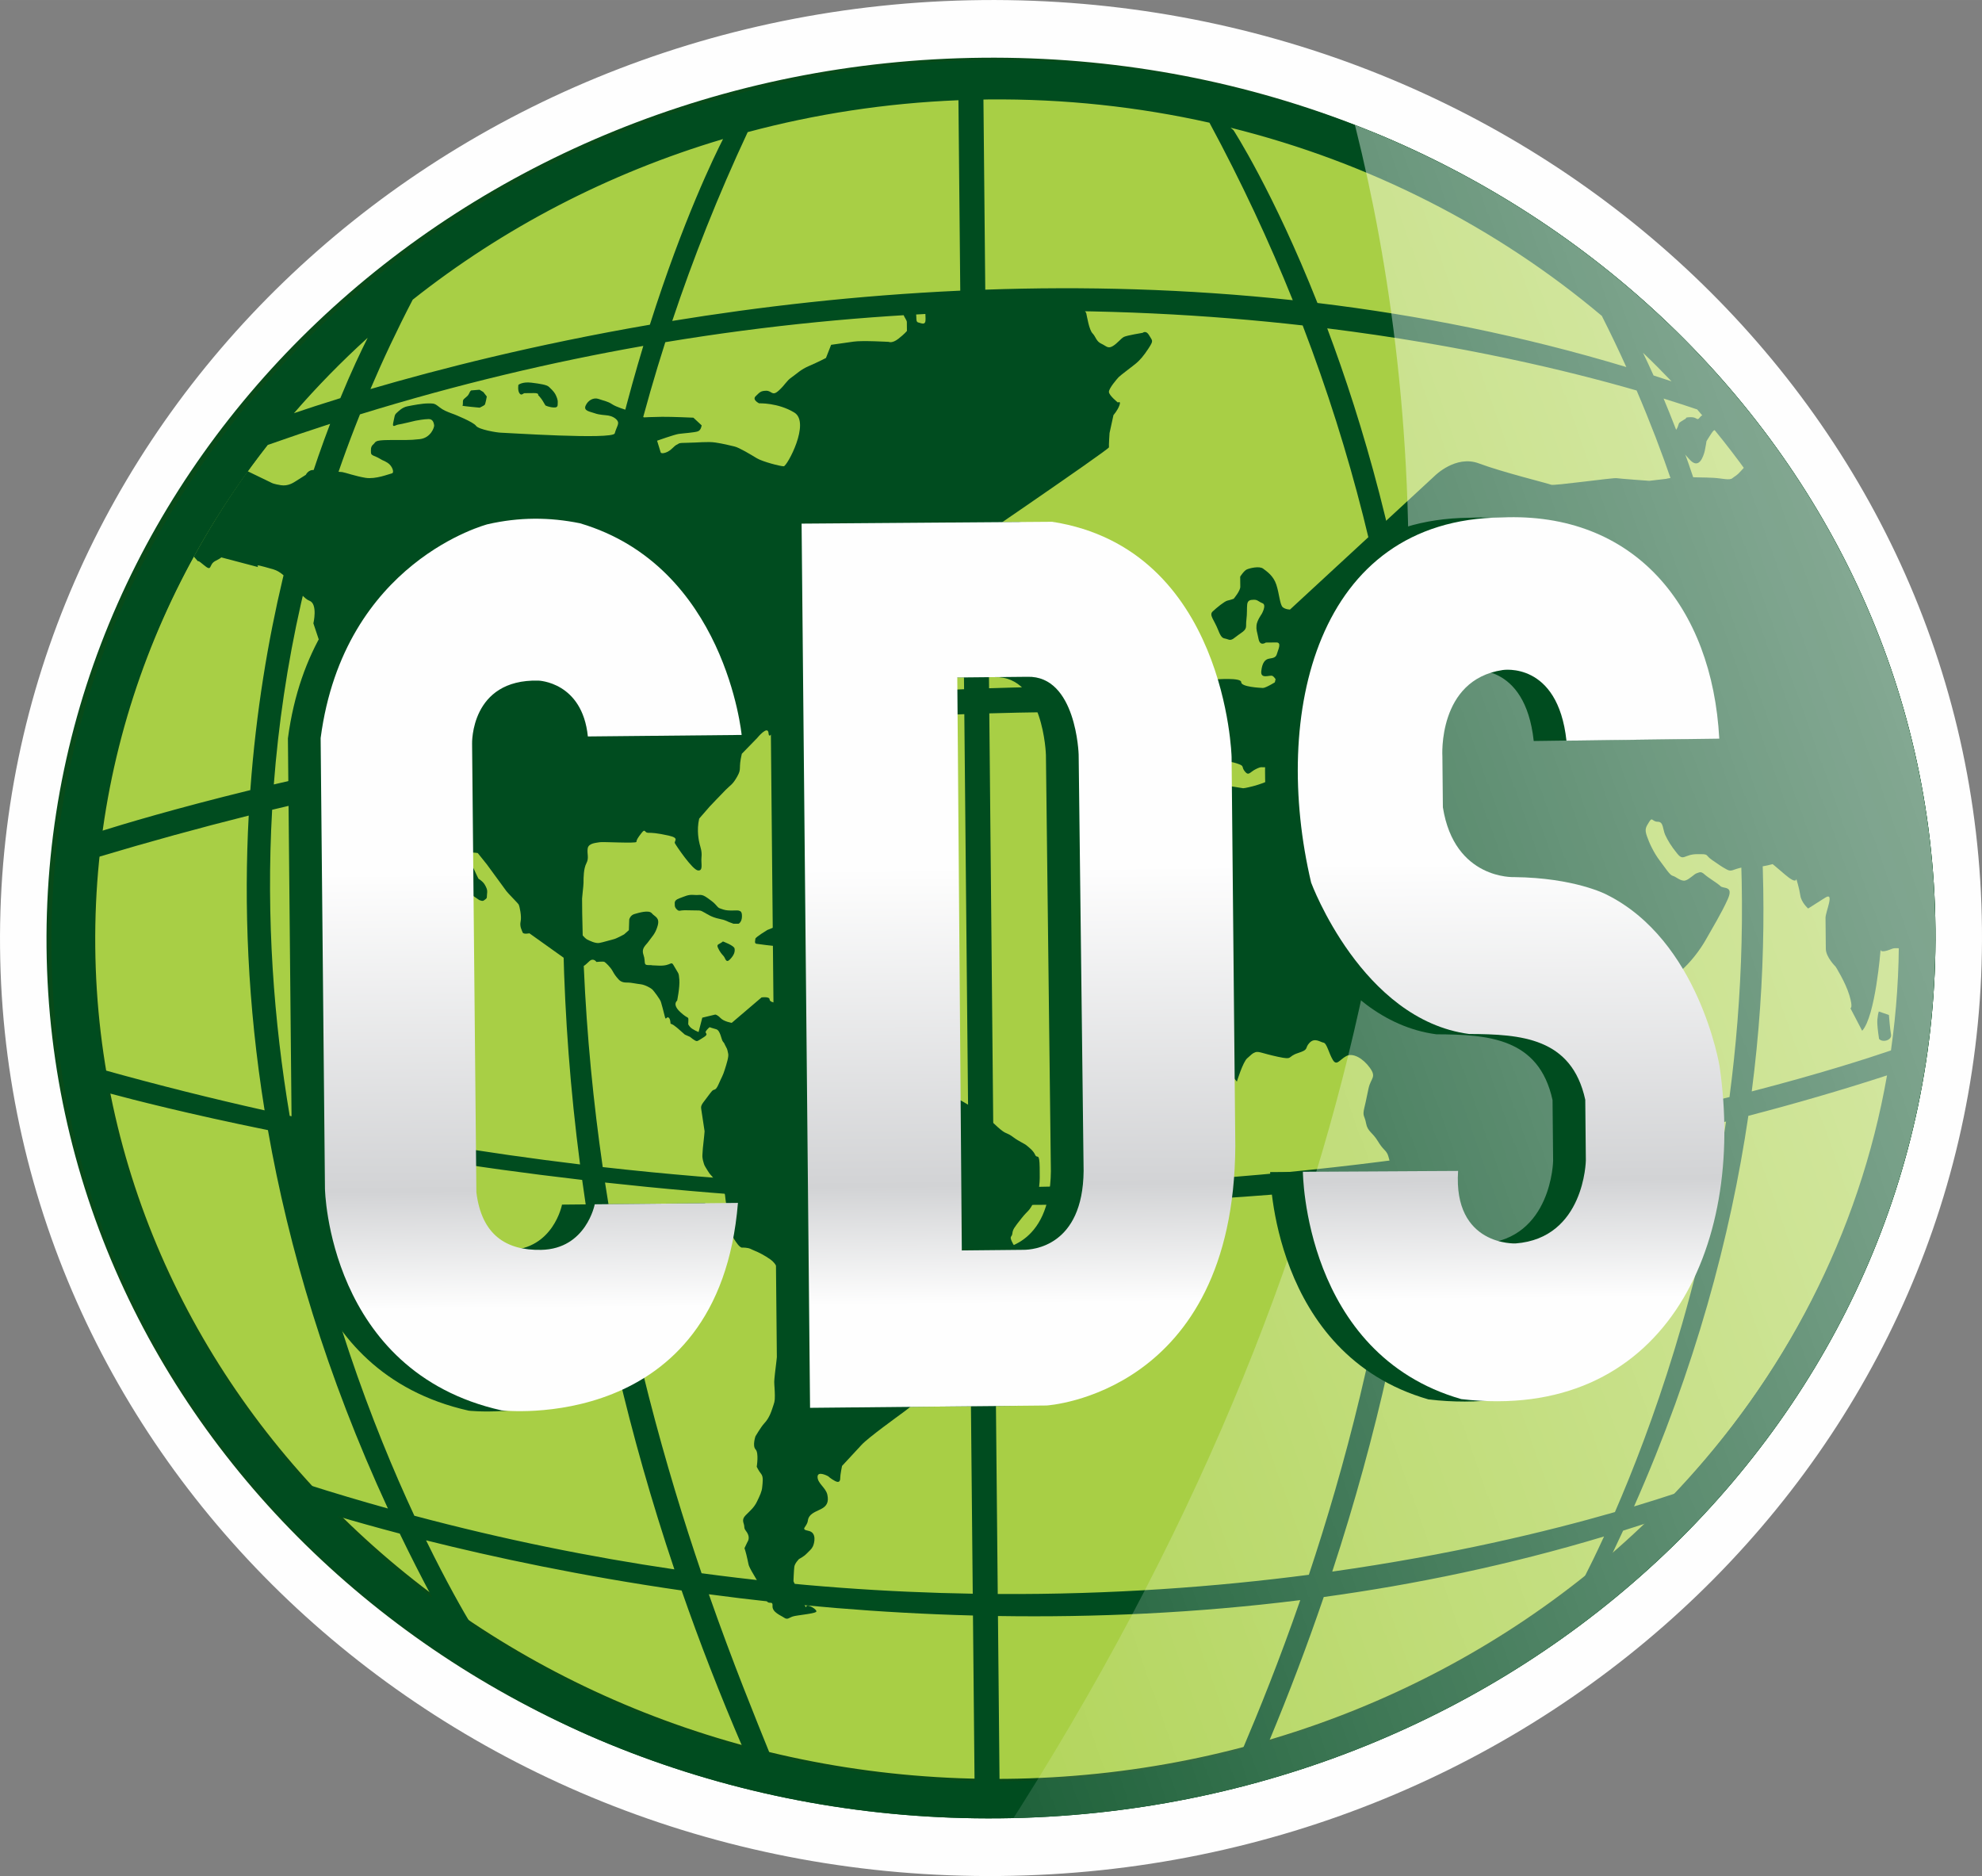 <?xml version="1.0" encoding="UTF-8"?>
<!DOCTYPE svg PUBLIC "-//W3C//DTD SVG 1.1//EN" "http://www.w3.org/Graphics/SVG/1.1/DTD/svg11.dtd">
<!-- Creator: CorelDRAW 2020 (64-Bit) -->
<svg xmlns="http://www.w3.org/2000/svg" xml:space="preserve" width="72.055mm" height="68.195mm" version="1.1" style="shape-rendering:geometricPrecision; text-rendering:geometricPrecision; image-rendering:optimizeQuality; fill-rule:evenodd; clip-rule:evenodd"
viewBox="0 0 2422.76 2292.95"
 xmlns:xlink="http://www.w3.org/1999/xlink"
 xmlns:xodm="http://www.corel.com/coreldraw/odm/2003">
 <rect x="0" y="0" width="2422.76" height="2292.95" fill="#808080" stroke="none"/>
 <defs>
  <style type="text/css">
   <![CDATA[
    .fil4 {fill:none}
    .fil0 {fill:#FEFEFE}
    .fil2 {fill:#A8CF45}
    .fil3 {fill:#004C1F}
    .fil1 {fill:#084A19}
    .fil5 {fill:url(#id5)}
    .fil7 {fill:url(#id6)}
    .fil6 {fill:url(#id7)}
   ]]>
  </style>
    <clipPath id="id0">
     <path d="M1201.08 70.55c637.61,-6.26 1159.11,470.37 1164.8,1064.59 5.7,594.22 -506.58,1081 -1144.19,1087.26 -637.61,6.26 -1159.11,-470.37 -1164.8,-1064.59 -5.7,-594.22 506.57,-1081.01 1144.19,-1087.26z"/>
    </clipPath>
     <clipPath id="id1">
      <path d="M1209.87 118.62c609.31,-5.99 1107.67,449.32 1113.11,1016.94 5.44,567.62 -484.1,1032.62 -1093.42,1038.6 -609.31,5.99 -1107.67,-449.31 -1113.11,-1016.94 -5.44,-567.62 484.1,-1032.62 1093.42,-1038.6z"/>
     </clipPath>
     <clipPath id="id2">
      <path d="M1201.08 70.55c637.61,-6.26 1159.11,470.37 1164.8,1064.59 5.7,594.22 -506.58,1081 -1144.19,1087.26 -637.61,6.26 -1159.11,-470.37 -1164.8,-1064.59 -5.7,-594.22 506.57,-1081.01 1144.19,-1087.26z"/>
     </clipPath>
      <mask id="id3">
  <linearGradient id="id4" gradientUnits="userSpaceOnUse" x1="4005.46" y1="267.07" x2="507.63" y2="1507.68">
   <stop offset="0" style="stop-opacity:1; stop-color:white"/>
   <stop offset="1" style="stop-opacity:0; stop-color:white"/>
  </linearGradient>
       <rect style="fill:url(#id4)" x="1024.47" y="-167.8" width="1633.88" height="2693.05"/>
      </mask>
  <linearGradient id="id5" gradientUnits="userSpaceOnUse" x1="1348.62" y1="1592.03" x2="1343.38" y2="1058.53">
   <stop offset="0" style="stop-opacity:1; stop-color:#FEFEFE"/>
   <stop offset="0.271" style="stop-opacity:1; stop-color:#D2D3D5"/>
   <stop offset="1" style="stop-opacity:1; stop-color:#FEFEFE"/>
  </linearGradient>
  <linearGradient id="id6" gradientUnits="userSpaceOnUse" xlink:href="#id5" x1="1348.62" y1="1592.03" x2="1343.38" y2="1058.53">
  </linearGradient>
  <linearGradient id="id7" gradientUnits="userSpaceOnUse" xlink:href="#id5" x1="1348.62" y1="1592.03" x2="1343.38" y2="1058.53">
  </linearGradient>
 </defs>
 <g id="Capa_x0020_1">
  <g id="_2492014129072">
   <path class="fil0" d="M1200.4 0.07c669,-6.57 1216.25,501.37 1222.31,1134.52 6.07,633.14 -531.34,1151.73 -1200.34,1158.29 -669.01,6.57 -1216.25,-501.37 -1222.31,-1134.51 -6.07,-633.15 531.35,-1151.73 1200.34,-1158.3z"/>
   <path class="fil1" d="M1201.08 70.55c637.61,-6.26 1159.11,470.37 1164.8,1064.59 5.7,594.22 -506.58,1081 -1144.19,1087.26 -637.61,6.26 -1159.11,-470.37 -1164.8,-1064.59 -5.7,-594.22 506.57,-1081.01 1144.19,-1087.26z"/>
   <g style="clip-path:url(#id0)">
    <g>
     <path id="1" class="fil2" d="M1209.87 118.62c609.31,-5.99 1107.67,449.32 1113.11,1016.94 5.44,567.62 -484.1,1032.62 -1093.42,1038.6 -609.31,5.99 -1107.67,-449.31 -1113.11,-1016.94 -5.44,-567.62 484.1,-1032.62 1093.42,-1038.6z"/>
    </g>
    <g style="clip-path:url(#id1)">
     <g>
      <g>
       <path id="2" class="fil3" d="M2298.83 1160.51c0,0 -6.27,81.67 -22.55,99.31l-14.36 -27.55c0,0 3.52,-0.03 -1.33,-16.01 -4.85,-15.98 -16.78,-34.81 -16.78,-34.81 0,0 -11.86,-11.54 -11.96,-21.74 -0.1,-10.2 -0.3,-30.6 -0.36,-37.88 -0.07,-7.29 11.44,-32.17 -0.24,-24.77 -11.68,7.4 -21.02,13.32 -21.02,13.32 0,0 -8.29,-7.2 -9.55,-15.93 -1.26,-8.74 -4.9,-20.36 -4.9,-20.36 0,0 0.66,7.28 -13.56,-4.97 -14.22,-12.25 -15.4,-12.96 -15.4,-12.96 0,0 -11.13,3.02 -16.42,3.07 -5.29,0.05 -6.78,-1.71 -19.82,0.76 -13.05,2.47 -13.6,6.13 -20.1,2.55 -6.5,-3.58 -8.27,-5.02 -17.73,-11.48 -9.47,-6.47 -2.42,-7.27 -18.28,-7.11 -15.86,0.16 -16.36,8.91 -24.09,-0.49 -7.73,-9.4 -11.91,-16.64 -14.91,-23.17 -3,-6.53 -1.92,-16.01 -8.97,-15.94 -7.05,0.07 -6.53,-6.49 -10.57,0.1 -4.05,6.6 -5.79,8.8 -2.77,17.51 3.02,8.71 8.42,20.32 15.56,29.72 7.15,9.4 12.51,18.09 16.05,18.79 3.53,0.7 10.06,7.19 15.33,5.68 5.27,-1.51 11.08,-8.12 14.01,-8.88 2.93,-0.76 4.67,-2.97 9.41,1.36 4.74,4.33 15.96,10.78 19.53,14.38 3.56,3.61 16.45,-0.89 8.97,15.94 -7.48,16.83 -19.63,36.62 -26.56,49.07 -6.93,12.46 -19.12,28.61 -31.35,38.93 -12.24,10.32 -21.64,10.41 -30.45,10.5 -8.81,0.09 0.7,196.72 -3.75,222.99 -4.45,26.27 -43.03,169.46 -63.93,195.89 -20.9,26.43 -62.78,70.56 -79.22,70.72 -16.45,0.16 -75.31,-10.92 -99.2,-51.48 -23.89,-40.56 -47.25,-135.18 -57.85,-150.98 -10.6,-15.8 -20.64,-68.28 -23.63,-74.08 -2.99,-5.8 -5.34,-5.05 -11.9,-15.91 -6.57,-10.86 -12.45,-11.53 -14.31,-21.71 -1.86,-10.19 -4.78,-7.97 -1.95,-19.65 2.82,-11.69 2.24,-10.95 5.06,-23.37 2.82,-12.41 9.87,-13.21 1.53,-24.78 -8.34,-11.58 -20.74,-18.75 -28.93,-14.29 -8.18,4.45 -11.63,12.5 -16.41,4.53 -4.78,-7.97 -7.25,-20.33 -11.36,-21.01 -4.12,-0.69 -10.64,-6.45 -17.03,0.17 -6.4,6.62 0.07,8.01 -13.98,12.52 -14.06,4.51 -5.2,8.79 -24.63,4.61 -19.43,-4.18 -23.57,-7.06 -27.67,-5.56 -4.1,1.5 -4.68,2.96 -9.92,7.38 -5.25,4.42 -12.65,28.54 -12.65,28.54l-141.51 -174.23c0,0 -2.46,-134.04 24.49,-141.59 26.95,-7.55 94.72,-47.56 94.72,-47.56l30 4.8c0,0 2.94,-0.03 14.07,-3.06 11.14,-3.02 25.76,-9.72 25.76,-9.72 0,0 1.06,-11.67 -2.47,-12.37 -3.53,-0.69 -3.54,-1.42 -9.41,-0.63 -5.86,0.78 -4.71,-1.41 -12.31,2.31 -7.6,3.72 -8.73,8.83 -13.49,3.05 -4.75,-5.78 -0.06,-6.55 -8.32,-9.39 -8.25,-2.83 -8.83,-2.1 -12.95,-2.79 -4.12,-0.69 -18.24,-3.47 -18.24,-3.47l3.77 -96.95c0,0 31.31,-2.54 31.17,3.34 -0.15,5.87 22.99,6.94 26.51,7.12 3.52,0.17 16.96,-8.28 16.96,-8.28 0,0 -2.4,-5.07 -5.35,-6.5 -2.95,-1.43 -14.64,4.51 -13.57,-5.7 1.08,-10.21 4.56,-14.62 9.84,-15.4 5.28,-0.78 8.21,-1.54 9.34,-5.92 1.13,-4.38 6.32,-13.91 -0.72,-13.84 -7.05,0.07 -12.92,0.12 -12.92,0.12 0,0 -7,5.17 -8.85,-4.28 -1.85,-9.45 -3.05,-10.9 -2.51,-16.73 0.53,-5.83 6.33,-13.9 6.33,-13.9 0,0 6.35,-10.99 1.05,-13.13 -5.31,-2.13 -5.91,-4.31 -10.61,-4.27 -4.7,0.05 -7.63,0.8 -8.17,5.91 -0.54,5.11 0.1,10.2 -0.99,18.96 -1.09,8.75 1.86,10.18 -6.9,16.1 -8.76,5.91 -10.49,9.57 -15.79,7.44 -5.31,-2.13 -7.04,0.8 -11.86,-11.54 -4.82,-12.34 -11.34,-18.1 -6.68,-22.52 4.66,-4.42 14.57,-12.53 18.09,-13.29 3.52,-0.76 7.62,-2.26 7.62,-2.26 0,0 8.13,-9.55 8.09,-14.65 -0.05,-5.1 -0.12,-12.38 -0.12,-12.38 0,0 4.63,-7.34 8.14,-8.83 3.51,-1.49 15.23,-4.52 19.97,-0.92 4.73,3.6 12.42,8.62 16.05,19.52 3.63,10.89 4.35,24.73 7.9,27.61 3.55,2.87 8.84,2.82 8.84,2.82l177.02 -163.49c0,0 25.6,-25.76 53.91,-15.1 28.3,10.65 85.43,24.66 88.38,26.09 2.95,1.43 75.7,-8.76 79.83,-8.07 4.12,0.69 39.98,3.25 39.98,3.25l20.54 -2.39c0,0 13.08,-3.29 24.65,-2.43 11.57,0.86 21.74,0.52 32.91,1.13 11.17,0.62 20,3.44 23.5,0.5 3.5,-2.95 4.83,-2.51 10.49,-8.85 5.66,-6.33 9.3,-10.3 13.99,-11.07 4.69,-0.77 101.86,145.45 107.25,156.33 5.39,10.88 77.96,290.82 96.76,286.85l-2.96 59.77c0,0 -4.12,59.79 -3.48,65.61 0.64,5.82 -6.26,26.48 -11.5,26.34 -5.24,-0.14 -11.76,-1.34 -15.27,0.15 -3.51,1.49 -14.45,5.63 -14.05,0.91z"/>
       <path class="fil3" d="M1893.02 935.68c0,0 -0.4,18.95 -0.93,25.51 -0.53,6.56 -1.01,17.49 -4.48,23.36 -3.47,5.86 -2.84,9.5 -12.8,13.24 -9.95,3.74 -13.43,8.87 -29.31,6.85 -15.88,-2.03 -18.84,-4.19 -31.76,-4.06 -12.92,0.12 -13.51,0.13 -19.96,2.38 -6.44,2.25 -7.43,21.93 -18.8,0.18 -11.37,-21.75 -17.88,-26.78 -19.72,-34.78 -1.84,-8 -15.4,-12.24 -1.98,-22.57 13.42,-10.33 20.99,-16.24 23.92,-17.72 2.92,-1.48 5.81,-6.61 8.81,-0.81 2.99,5.8 4.23,12.34 5.89,2.13 1.66,-10.21 2.21,-15.32 2.17,-18.96 -0.03,-3.64 1.24,-17.72 1.24,-17.72l16.61 1.9c0,0 -1.45,9.83 7.47,21.4 8.92,11.57 1.29,12.37 13.68,17.35 12.39,4.98 0.64,5.83 19.45,6.37 18.81,0.54 17.21,-0.07 28.79,0.44 11.59,0.52 11.71,-4.49 11.71,-4.49z"/>
       <path class="fil3" d="M1943.12 891.47c0.81,-7.73 14.09,-0.86 6.32,-14.63 -7.77,-13.77 -5.4,-12.34 -16.63,-18.78 -11.22,-6.45 -20.09,-12.19 -26,-15.77 -5.91,-3.59 -11.83,-7.89 -17.65,-2.74 -5.83,5.15 -3.39,13.88 -12.28,6.68 -8.88,-7.2 -17.21,-18.05 -17.21,-18.05 0,0 -5.29,-0.68 -14.6,8.88 -9.31,9.57 -18.5,12.12 -19.19,20.59 -0.69,8.47 0.73,14.57 10.16,18.12 9.43,3.55 8.27,5.02 22.98,7.06 14.71,2.04 32.91,1.87 44.7,4.66 11.78,2.8 28.25,4.82 31.19,5.52 2.95,0.7 8.21,-1.54 8.21,-1.54z"/>
       <path class="fil3" d="M2053.47 942.12c-7.04,0.8 -7.51,13.19 -19.96,1.65 -12.45,-11.54 -17.08,-3.48 -15.42,-15.15 1.65,-11.67 -2.68,-25.19 3.77,-30.86 6.46,-5.67 18.88,2.95 5.83,-10.04 -13.05,-12.99 -23.65,-15.79 -26.04,-19.41 -2.38,-3.62 -10.16,-18.12 -10.22,-23.95 -0.06,-5.83 5.59,-29.2 5.59,-29.2 0,0 2.3,-5.85 9.32,-8.84 7.02,-2.98 16.33,-11.82 32.83,-6.88 16.5,4.94 18.83,2.73 24.18,9.24 5.35,6.5 7.69,5.03 7.22,17.42 -0.47,12.39 5.41,13.06 -1.62,14.59 -7.04,1.53 -14.66,3.06 -20.56,0.2 -5.9,-2.85 -13.6,-9.34 -14.67,2.33 -1.06,11.67 -5.21,8.06 1.33,16.74 6.54,8.68 5.37,8.69 11.28,12.28 5.91,3.59 7.66,2.83 11.23,7.18 3.57,4.34 6.7,-2.82 4.81,11.61 -1.89,14.43 -4.61,3.37 -1.89,14.43 2.72,11.06 -0.07,26.41 -0.07,26.41l-6.95 10.25z"/>
       <path class="fil3" d="M2296.6 1236.27c0,0 -1.1,3.68 -1.3,6.51 -0.2,2.82 -1.78,4.53 1.62,27.01 4.75,5.05 15.88,1.3 14.64,-5.25 -1.24,-6.55 -2.58,-24.02 -2.58,-24.02l-12.38 -4.25z"/>
       <path class="fil3" d="M894.47 1250.14l36.4 -31.05c0,0 10.38,-1.57 9.88,2.82 1.22,4.38 11.82,4.27 20.06,3.46 8.24,-0.81 34.18,1.12 43.69,9.8 9.51,8.67 64.65,45.4 78.32,56.96 13.66,11.56 3.08,13.85 50.4,33.12 47.32,19.27 75.22,41.64 75.22,41.64 0,0 10.71,10.86 16.64,15.18 5.93,4.33 5.91,2.13 13.63,7.9 7.72,5.77 13.03,7.19 17.19,10.8 4.16,3.6 7.12,5.77 9.54,10.86 2.41,5.09 5.12,-4 5.45,15.29 0.33,19.29 0.26,27.85 -6.68,41.39 -6.93,13.54 -6.97,9.89 -15.7,20.93 -8.73,11.05 -10.48,13.26 -11.02,18.38 -0.54,5.12 -4.69,2.24 0.71,12.41 5.4,10.18 7.11,4.31 5.4,10.18 -1.71,5.86 -6.39,9.56 -6.39,9.56l-2.86 8.8 0.75 16.8c0,0 -76.8,102.31 -80.82,112.58 -4.02,10.27 -37.92,39.1 -47.87,46.5 -9.94,7.4 -45.05,32.59 -53.21,41.44 -8.16,8.84 -23.91,25.8 -23.91,25.8 0,0 -2.25,10.98 -2.22,14.64 0.04,3.65 -1.12,6.59 -6.45,3.72 -5.33,-2.87 -8.31,-5.77 -8.31,-5.77 0,0 -13.03,-7.18 -12.95,0.86 0.08,8.04 10.14,13.05 11.99,21.8 1.85,8.75 -0.45,13.88 -8.08,17.62 -7.63,3.73 -14.68,5.99 -15.78,14.04 -1.1,8.05 -9.91,10.32 0.71,12.41 10.62,2.08 7.21,15.27 5.48,18.94 -1.73,3.67 -4.08,5.15 -7.58,8.84 -3.5,3.69 -9.37,6.66 -9.37,6.66 0,0 -5.25,5.17 -5.79,9.56 -0.55,4.39 -1.03,17.56 -1.03,17.56 0,0 15.36,35.98 15.63,31.24 0.28,-4.74 15.36,4.23 11.84,6.46 -3.51,2.22 -23.52,3.89 -28.22,5.39 -4.7,1.5 -6.44,4.44 -10.59,1.56 -4.15,-2.88 -14.81,-6.62 -14.28,-14.47 0.53,-7.85 -5.85,0.6 -8.02,-8.79 -2.17,-9.38 -16.51,-31.17 -18.92,-36.25 -2.41,-5.09 -1.79,-2.91 -3.64,-11.66 -1.85,-8.75 -3.67,-13.84 -3.67,-13.84l3.47 -7.34c0,0 2.91,-3.69 1.09,-8.78 -1.81,-5.09 -4.76,-5.8 -4.81,-10.18 -0.04,-4.38 -4.2,-8 1.64,-13.9 5.83,-5.9 10.51,-9.6 13.97,-16.94 3.47,-7.34 5.78,-11.75 6.31,-17.6 0.54,-5.85 1.65,-12.44 -1.32,-16.06 -2.99,-3.63 -5.39,-8.72 -5.39,-8.72 0,0 2.79,-16.84 -1.38,-21.18 -4.17,-4.34 -0.15,-16.08 -0.15,-16.08 0,0 6.96,-11.76 10.46,-15.45 3.5,-3.69 6.98,-8.83 9.85,-17.63 2.86,-8.8 3.45,-8.8 3.38,-16.84 -0.08,-8.03 -0.71,-11.68 -0.75,-16.8 -0.05,-5.11 6.23,-55.97 8.53,-62.57 2.3,-6.6 3.3,-25.6 3.24,-30.72 -0.05,-5.12 1.08,-10.97 -0.16,-16.81 -1.23,-5.83 -0.08,-8.76 -3.11,-17.5 -3.03,-8.74 -6.05,-16.74 -13.17,-21.79 -7.12,-5.05 -14.22,-8.63 -19.55,-10.77 -5.33,-2.14 -4.74,-2.88 -10.64,-3.55 -5.9,-0.67 -4.12,0.78 -7.08,-1.39 -2.97,-2.17 -7.76,-10.15 -7.76,-10.15 0,0 -9.23,-40.1 -9.89,-47.77 -0.66,-7.67 -1.58,-11.31 -4.56,-14.57 -2.98,-3.26 -7.42,-7.97 -11.02,-12.31 -3.59,-4.34 -3.27,-3.25 -5.96,-7.61 -2.69,-4.36 -4.19,-6.54 -4.8,-8.73 -0.61,-2.18 -2.13,-6.19 -1.87,-10.94 0.25,-4.75 0.77,-11.7 1.32,-15.36 0.55,-3.66 1.34,-13.53 1.34,-13.53 0,0 -3.77,-24.44 -4.09,-27 -0.32,-2.56 -0.63,-4.38 3.44,-9.53 4.07,-5.15 6.68,-9.2 9.6,-12.51 2.92,-3.32 4.14,0.69 8.17,-8.49 4.03,-9.17 5.2,-10.28 7.49,-17.61 2.29,-7.32 5.15,-16.12 4.23,-19.76 -0.92,-3.65 -0.64,-4.74 -2.74,-8.38 -2.09,-3.63 -1.51,-4 -3.59,-6.18 -2.08,-2.17 -3.08,-13.85 -8.4,-15.26 -5.31,-1.41 -7.98,-2.48 -7.98,-2.48 0,0 -3.21,2.58 -4.66,5.16 -1.45,2.57 4.45,2.88 -2.87,7.34 -7.32,4.46 -7.31,5.55 -10.87,3.4 -3.56,-2.16 -5.34,-3.97 -5.34,-3.97l-6.51 -2.86 -8.61 -7.58c0,0 -3.86,-3.25 -5.64,-4.33 -1.78,-1.08 -3.26,-1.43 -3.26,-1.43 0,0 -0.06,-6.58 -2.72,-7.65 -2.66,-1.07 -2.9,4.78 -4.44,-1.78 -1.53,-6.56 -3.66,-13.84 -4.58,-17.12 -0.91,-3.29 -8.97,-13.8 -10.46,-15.24 -1.48,-1.45 -8.59,-5.76 -14.5,-6.43 -5.9,-0.68 -11.81,-2.08 -15.34,-2.05 -3.53,0.03 -7.95,0.08 -11.52,-3.9 -3.58,-3.99 -5.07,-6.16 -7.47,-10.52 -2.4,-4.36 -8.35,-10.14 -9.82,-10.86 -1.48,-0.72 -9.72,0.09 -9.72,0.09 0,0 -3.58,-5.44 -8.55,-1.01 -4.97,4.43 -5.84,6.26 -9.96,6.3 -4.12,0.04 -13.89,-4.97 -13.89,-4.97l-49.54 -35.33c0,0 -7.35,1.53 -8.25,-1.02 -0.91,-2.55 -3.9,-7.26 -2.48,-13.49 1.41,-6.23 -1.36,-18.62 -2.26,-20.44 -0.9,-1.82 -13.09,-13.75 -15.18,-16.66 -2.09,-2.91 -23.88,-32.65 -23.88,-32.65l-11.05 -13.78c0,0 -7.67,-1.74 -10.59,0.84 -2.93,2.58 11.49,30.57 11.49,30.57 0,0 5.04,2.87 7.43,6.87 2.39,3.99 3.6,6.54 3.05,10.93 -0.55,4.38 0.34,5.48 -1.71,6.96 -2.04,1.48 -2.91,2.95 -5.87,1.88 -2.96,-1.07 -0.59,0.38 -6.82,-3.95 -6.23,-4.33 -10.38,-7.21 -12.16,-8.29 -1.78,-1.08 -23.12,-15.11 -23.12,-15.11l-7.99 -3.21c0,0 -125.27,-191.66 -126.56,-203.34 -1.29,-11.68 -7.44,-37.92 -9.89,-48.13 -2.45,-10.2 -18.22,-56.81 -18.22,-56.81 0,0 5.68,-23.96 -4.98,-27.72 -10.66,-3.77 -26.25,-33.34 -43.97,-38.29 -17.72,-4.94 -21.27,-6.36 -18.56,-2.75l-45.35 -11.94c0,0 1.77,-0.01 -7,4.45 -8.77,4.46 -3.03,14.34 -14.65,4.51 -11.62,-9.83 -1.34,1.93 -11.64,-9.86 -10.3,-11.79 30.07,-90.14 30.07,-90.14l32.75 -15.62 32.46 15.71c0,0 2.36,1.43 11.19,2.8 8.83,1.37 15.25,-3.06 18.75,-5.28 3.5,-2.22 11.68,-7.4 11.68,-7.4 0,0 3.29,-6.97 10.43,-5.76 7.15,1.21 30.07,1.72 34.19,2.41 4.12,0.69 15.91,4.94 28.27,7 12.35,2.06 28.74,-4.65 32.26,-5.41 3.52,-0.77 0.5,-9.48 -5.41,-13.06 -5.91,-3.59 -3.54,-1.42 -9.45,-5.01 -5.91,-3.58 -10.61,-3.54 -10.65,-7.18 -0.04,-3.64 -0.66,-7.28 2.84,-10.23 3.5,-2.95 0.54,-5.11 18.75,-5.29 18.21,-0.18 24.68,0.49 38.18,-1.1 13.5,-1.59 17.93,-14.76 17.46,-17.12 -0.46,-2.36 -1.25,-7.46 -6.68,-7.4 -5.43,0.05 -14.23,1.6 -15.99,1.98 -1.76,0.38 -17.88,4.36 -21.25,4.76 -3.38,0.4 -7.74,4.81 -6.05,-2.49 1.69,-7.3 1.38,-9.3 3.85,-11.51 2.48,-2.21 6.84,-6.99 13.44,-8.33 6.59,-1.34 17.88,-3.45 24.64,-3.52 6.76,-0.07 7.79,0.1 10.3,1.54 2.51,1.44 6.07,5.04 11.09,7.36 5.02,2.32 11.21,4.45 11.21,4.45 0,0 23.3,9.25 26.58,13.96 3.28,4.7 26.52,8.48 30.63,8.44 4.12,-0.04 136.69,8.86 138.96,0.82 2.27,-8.04 5.77,-11.71 3.38,-15.34 -2.39,-3.62 -7.1,-5.76 -11.22,-6.45 -4.12,-0.69 -10.58,-0.63 -16.48,-2.75 -5.89,-2.13 -14.13,-2.77 -11.25,-9.36 2.87,-6.59 9.89,-10.3 15.78,-8.17 5.89,2.13 11.19,2.8 16.51,6.4 5.32,3.59 17.29,7.01 17.29,7.01l21.82 9.12c0,0 9.8,-0.58 22.14,-0.7 12.34,-0.12 38.2,1.08 38.2,1.08l10.08 9.37c0,0 -0.53,5.83 -4.63,7.33 -4.1,1.5 -18.19,2.37 -23.47,3.15 -5.28,0.78 -26.36,8.27 -26.36,8.27l4.24 13.8c0,0 0.03,2.91 6.47,0.67 6.44,-2.25 9.91,-8.11 13.42,-9.61 3.51,-1.49 0.56,-2.19 12.9,-2.31 12.34,-0.12 24.66,-1.7 34.07,-0.33 9.41,1.37 17.66,3.47 23.55,4.87 5.89,1.4 20.07,10 27.16,14.3 7.09,4.3 28.88,9.92 32.99,9.88 4.12,-0.04 32.99,-53.51 12.9,-65.7 -20.1,-12.19 -43,-11.24 -43,-11.24 0,0 -8.86,-4.28 -4.2,-8.7 4.66,-4.41 5.81,-6.61 12.86,-6.68 7.05,-0.07 7.12,7.22 15.28,-0.15 8.15,-7.37 9.29,-11.74 15.71,-16.18 6.42,-4.44 11.07,-9.58 21.6,-14.05 10.53,-4.48 20.47,-9.67 20.47,-9.67l6.31 -16.09c0,0 17.02,-2.35 27.58,-3.91 10.56,-1.56 42.89,0.31 42.89,0.31 0,0 4.13,2.15 11.71,-3.76 7.58,-5.9 10.48,-9.57 10.48,-9.57 0,0 -0.07,-7.28 -0.1,-10.93 -0.03,-3.64 -8.48,-10.88 -0.48,-11.35 8,-0.47 10.22,-8.19 11.5,-0.67 1.27,7.52 -0.44,11.92 3.09,12.61 3.53,0.69 9.09,4.32 8.77,-4.46 -0.33,-8.78 -0.33,-8.78 -0.33,-8.78l1.9 -10.91 34.59 -7.63c0,0 137.76,-2.44 139.23,-2.46 1.47,-0.01 20.15,19.12 21.08,23.11 0.92,3.99 3.43,20 7.58,24.33 4.15,4.33 4.5,9.79 10.69,12.65 6.2,2.85 7.99,6.48 13.84,3.14 5.85,-3.34 10.19,-9.57 13.99,-11.43 3.8,-1.86 22.87,-4.96 22.87,-4.96 0,0 4.08,-3.68 7.96,3.2 3.88,6.89 5.64,5.78 -0.73,15.67 -6.37,9.9 -11.02,14.67 -14.81,18 -3.79,3.32 -19.83,15.13 -21.86,17.34 -2.04,2.21 -11.92,13.59 -11.87,17.97 0.04,4.37 10.99,13.01 10.99,13.01 0,0 4.09,-2.59 1.8,3.63 -2.29,6.21 -7.23,11.73 -7.23,11.73l-4.78 21.91c0,0 -1.04,14.94 -0.72,17.49 0.32,2.55 -201.93,140.45 -201.93,140.45 0,0 -146.94,168.77 -146.31,180.67 0.63,11.89 -57.18,16.75 -57.18,16.75 0,0 -10.02,22.16 -10.7,11.61 -0.68,-10.56 -14.04,5.96 -14.04,5.96l-18.62 19.13c-4.52,18.99 0.16,17.49 -5.61,27.74 -5.77,10.26 -8.12,10.28 -13.94,16.17 -5.82,5.89 -19.78,20.6 -19.78,20.6l-12.79 14.7c-3.38,14.6 -0.32,27.7 0.6,31.33 0.92,3.63 3.02,8.72 2.21,16 -0.81,7.29 2.5,16.74 -4.26,16.07 -6.76,-0.67 -26.73,-30.34 -28.22,-33.24 -1.5,-2.9 6.41,-6.26 -7.73,-9.4 -14.13,-3.14 -20.31,-3.44 -25.01,-3.4 -4.7,0.04 -3.29,-5.8 -7.93,0.08 -4.64,5.87 -6.38,8.81 -6.36,10.99 0.02,2.19 -41.42,-0.31 -44.94,0.45 -3.52,0.77 -13.5,0.86 -14.62,7.43 -1.11,6.57 1.9,11.7 -1.59,18.23 -3.49,6.53 -3.55,17.55 -3.54,24.1 0.01,6.55 -6.84,57.6 -6.84,57.6 0,0 8.32,10.12 11.27,11.55 2.95,1.43 10.04,5 14.73,4.23 4.69,-0.77 14.06,-3.78 17.58,-4.54 3.52,-0.76 12.87,-5.96 12.87,-5.96l5.83 -5.15 0.46 -13.12c0,0 1.13,-5.11 6.4,-6.62 5.27,-1.51 17.58,-5.28 21.14,-0.94 3.56,4.34 10.04,5 7.2,15.23 -2.84,10.23 -7.5,13.92 -10.98,19.05 -3.48,5.13 -9.32,8.11 -6.3,16.82 3.02,8.71 -1.06,12.39 6.58,12.32 7.63,-0.07 -4.12,0.04 12.34,0.61 16.46,0.57 14.03,-7.43 18.82,1.27 4.78,8.7 5.35,6.5 6.03,15.97 0.68,9.47 -2.69,25.53 -2.69,25.53 0,0 -6.42,4.43 3.65,13.81 10.08,9.37 10.04,5 10.08,10.1 0.05,5.1 -1.13,4.38 1.84,8 2.97,3.61 10.64,6.46 10.64,6.46l4.53 -17.53 15.83 -3.8c0,0 2.35,-0.02 6.51,4.31 4.15,4.33 13.67,5.81 13.67,5.81z"/>
       <path class="fil3" d="M968.4 1127.61l-11.73 1.57 -18.73 7.47c0,0 -14.6,8.89 -14.58,10.71 0.02,1.82 -1.71,5.85 1.53,6.18 3.23,0.33 21.18,3.07 27.35,3.01 6.17,-0.06 6.47,0.66 10.27,-1.56 3.8,-2.22 6.98,-6.99 6.94,-10.99 -0.04,-4.01 -1.04,-16.38 -1.04,-16.38z"/>
       <path class="fil3" d="M883.73 1150.67c-4.95,4.05 -8.2,2.99 -6.1,7.71 2.1,4.72 4.48,7.61 6.86,10.13 2.37,2.53 2.73,9.45 7.97,3.93 5.23,-5.52 6.08,-9.53 5.45,-13.17 -0.62,-3.64 -14.18,-8.6 -14.18,-8.6z"/>
       <path class="fil3" d="M896.74 1129.04c-10.61,-3.54 -7.38,-3.93 -17.39,-6.02 -10.01,-2.09 -14.44,-5.69 -18.58,-7.84 -4.14,-2.15 -3.55,-2.51 -10.01,-2.45 -6.46,0.06 -7.94,-0.29 -13.81,-0.23 -5.88,0.06 -6.45,1.52 -8.81,-0.28 -2.37,-1.8 -3.57,-4.33 -3.29,-6.16 0.28,-1.83 -1.82,-5.45 5.5,-8.07 7.32,-2.62 10.53,-4.84 18.17,-4.19 7.64,0.65 8.5,-1.9 16.49,3.85 7.99,5.75 7.99,6.11 10.96,9.36 2.97,3.25 2.08,2.53 8.27,4.66 6.19,2.13 16.75,0.56 18.81,1.27 2.06,0.71 4.13,1.05 3.89,7.61 -0.23,6.56 -4.03,8.42 -4.03,8.42l-6.17 0.06z"/>
       <path class="fil3" d="M894.98 609.06c0,0 -10.21,-2.13 -9.05,-6.6 1.15,-4.47 3.55,-4.49 4.1,-9.7 0.55,-5.22 -13.3,-12.51 -13.3,-12.51 0,0 -3,-0.71 -9,-0.66 -6,0.06 -10.21,-2.13 -16.19,-0.59 -5.98,1.55 -13.15,3.1 -13.72,6.82 -0.56,3.73 4.9,11.11 4.9,11.11l4.16 19.99c0,0 -14.47,22 -9.69,30.7 4.78,8.7 4.22,10.89 9.58,18.12 5.36,7.24 28.84,5.55 28.84,5.55l6.4 -6.62c7.6,-4.45 18.75,-5.28 22.87,-4.59 4.12,0.69 -1.79,-2.17 11.78,3.53 13.57,5.69 8.86,4.28 16.52,6.4 7.66,2.11 13.52,0.6 16.46,1.29 2.95,0.7 6.49,2.85 9.39,-0.82 2.9,-3.67 5.79,-8.07 2.83,-10.95 -2.96,-2.89 -4.16,-4.33 -8.29,-6.48 -4.13,-2.15 5.85,-2.24 -9.45,-5 -15.3,-2.77 5.84,-3.7 -19.42,-3.45 -25.26,0.25 -25.85,0.25 -25.85,0.25l-9.42 -2.09 -11.22 -5.72c1.08,-9.49 1.64,-12.4 6.93,-12.45 5.29,-0.05 18.75,-5.28 21.67,-6.77 2.93,-1.49 8.73,-8.83 8.73,-8.83l2.24 -11.68c-6.48,-1.39 -8.25,-2.1 -11.18,-1.34 -2.93,0.75 -4.71,-1.29 -8.17,5.91 -3.45,7.2 -3.45,7.2 -3.45,7.2z"/>
       <path class="fil3" d="M633.67 470.39c0,0 4.66,-4.04 15.84,-2.7 11.17,1.34 18.83,2.73 21.2,4.89 2.37,2.16 6.52,6.13 8.02,9.03 1.5,2.9 3.3,6.89 3.04,10.17 -0.27,3.28 0.94,6.55 -4.94,6.24 -5.88,-0.31 -10.01,-2.45 -10.01,-2.45 0,0 -1.49,-2.17 -3.29,-5.43 -1.8,-3.26 -5.78,-7.37 -5.78,-7.37 0,0 1.57,-2.42 -5.18,-2.35 -6.76,0.07 -9.99,0.1 -11.46,0.11 -1.47,0.02 -3.78,3.68 -6.17,0.06 -2.38,-3.62 -1.27,-10.19 -1.27,-10.19z"/>
       <path class="fil3" d="M575.87 477.18c-1.82,1.54 -1.64,2.62 -3.29,5.24 -1.65,2.62 -5.46,4.6 -6.34,6.45 -0.88,1.86 0.12,6.2 -1.06,6.97 1.48,0.67 21.17,2.41 21.17,2.41 0,0 4.97,-2.38 6.14,-3.41 1.16,-1.84 2.55,-10.23 2.55,-10.23l-4.17 -5.42 -4.73 -2.87 -10.27 0.85z"/>
       <path class="fil3" d="M2102.8 520.9c-3.24,3.78 -7.13,4.11 -8.94,6.23 -1.81,2.13 -7.89,12.11 -7.89,12.11 0,0 -0.69,5.08 -2.13,12 -1.7,6.57 -6.96,23.52 -18.77,10.09 -11.82,-13.43 -12.98,-11.96 -14.79,-17.77 -1.82,-5.81 -11.04,-11.64 -4.85,-15.26 6.19,-3.62 5.78,-10.26 7.52,-11.73 1.75,-1.48 8.17,-5.18 8.17,-5.18 0,0 -2.36,-1.43 5.86,-1.51 8.22,-0.08 7,5.38 11.16,-0.11 4.16,-5.49 17.51,-3.78 14.69,-0.14 -2.82,3.64 9.96,11.27 9.96,11.27z"/>
      </g>
     </g>
    </g>
    <g style="clip-path:url(#id2)">
     <path class="fil4" d="M1209.87 118.62c609.31,-5.99 1107.67,449.32 1113.11,1016.94 5.44,567.62 -484.1,1032.62 -1093.42,1038.6 -609.31,5.99 -1107.67,-449.31 -1113.11,-1016.94 -5.44,-567.62 484.1,-1032.62 1093.42,-1038.6z"/>
     <path class="fil3" d="M1207.53 73.38c637.87,-6.26 1159.58,470.37 1165.27,1064.59 5.69,594.22 -506.79,1081.01 -1144.65,1087.27 -1.96,0.02 -3.9,-0.02 -5.86,-0.01l0 0.07 -30.55 0.3 -0.01 -0.59c-621.18,-11.82 -1123.27,-481.5 -1128.86,-1064.36 -5.69,-594.22 506.79,-1081 1144.65,-1087.27zm-5.39 48.29l2.23 232.36c119.47,-4.21 245.89,-1.13 375.89,12.87 -28.89,-71.85 -62.65,-144.26 -101.84,-216.93 -86.64,-19.42 -177.22,-29.34 -270.42,-28.43 -1.96,0.02 -3.9,0.1 -5.85,0.13zm302.09 34.4l3.5 2.94c0,0 48.58,74.75 102.7,211.28 123.83,14.91 250.66,40.04 377.55,78.32 -9.41,-20.8 -19.38,-41.65 -29.93,-62.52 -127.75,-107.53 -282.62,-187.52 -453.82,-230.02zm504.13 275.08c3.9,8.06 8.25,17.34 12.94,27.78 7.31,2.33 14.63,4.7 21.94,7.13 -11.34,-11.88 -22.96,-23.54 -34.88,-34.91zm66.21 69.27c-11.06,-3.77 -24.78,-8.27 -41.04,-13.3 38.2,91.04 90.08,243.78 111.82,440.41 53.05,12.53 106.19,26.6 159.26,42.34 -32.99,-176.12 -114.01,-336.62 -230.03,-469.45zm234.01 492.18c-25.1,-7.39 -80.06,-22.64 -160.62,-39.95 10.9,114.19 11.37,242.39 -6.66,381.3 82.05,-21.23 140.12,-39.85 170.18,-50.08 6.75,-47.54 10.1,-96.06 9.63,-145.39 -0.47,-49.57 -4.77,-98.26 -12.53,-145.88zm-1.92 321.77c-56.39,18.33 -112.94,34.7 -169.5,49.41 -21.93,148.71 -65.3,309.16 -139.73,477.43 18.78,-5.65 35.54,-10.98 50.2,-15.84 133.06,-141.59 225.12,-317.32 259.02,-510.99zm-295.18 547.65c-9.14,3 -18.28,5.94 -27.43,8.81 -4.43,9.59 -8.97,19.22 -13.6,28.86 14.02,-12.22 27.7,-24.79 41.02,-37.67zm-74.93 65.98c6.29,-12.3 14.59,-29.12 24.21,-50.09 -115.08,34.62 -230.04,58.54 -342.64,74 -19.81,58.02 -42.1,117.04 -67.1,176.98 143.48,-42.52 274.18,-111.56 385.53,-200.89zm-417.54 209.85c19.51,-45.9 44.5,-107.43 70.41,-182.16 -127.6,15.97 -251.85,21.29 -369.53,19.45l1.93 201.94c1.95,-0.01 3.9,0.03 5.85,0.01 100.98,-0.99 198.65,-14.65 291.33,-39.24zm-327.74 38.98l-1.94 -202.32c-115.47,-3.03 -224.2,-12.77 -322.87,-25.96 29.68,84.76 57.1,151.49 75.24,196.49 80.07,19.1 163.62,30.04 249.57,31.79zm-283.11 -40.33c-28.1,-65.14 -53,-129.36 -74.98,-192.58 -123.46,-17.83 -229.78,-40.6 -312.36,-61.28 25.35,51.92 46.01,87.69 55.9,104.13 99.49,66.13 211.24,117.22 331.43,149.73zm-379.66 -183.65c-14.05,-26.32 -27.32,-52.49 -39.84,-78.45 -29.04,-7.63 -54.47,-14.81 -75.91,-21.16 35.98,35.7 74.66,69.01 115.75,99.61zm-153.06 -138.53c33.16,10.53 66.08,20.32 98.74,29.42 -75.28,-162.87 -121.29,-318.14 -146.65,-462.47 -96.75,-19.67 -164.48,-37.04 -195.11,-45.31 35.22,180.46 120.95,344.27 243.01,478.37zm-248.05 -506.45c66.08,18.45 131.47,34.79 196.06,49.23 -20.98,-130.15 -25.3,-251.09 -19.42,-360.3 -60.61,15.2 -121.95,32.04 -183.92,50.62 -3.97,37.05 -5.91,74.64 -5.54,112.72 0.48,50.21 4.88,99.53 12.82,147.73zm-3.32 -292.24c26.24,-8.24 89.43,-27.28 181.91,-49.94 14.04,-193.32 59.35,-347.52 97.57,-447.65 -25.31,8.19 -50.74,16.76 -76.31,25.8 -106.75,135.92 -178.51,297.07 -203.17,471.79zm235.23 -510.63c14.96,-5.09 33.98,-11.33 56.7,-18.36 13.35,-32.44 25.15,-57.29 33.48,-73.8 -32,28.99 -62.12,59.78 -90.18,92.17zm145.18 -138.7c-18.99,36.51 -36.18,72.95 -51.67,109.25 82.62,-24.2 200.02,-54.3 341.58,-78.69 40.48,-127.71 79.35,-207.16 89.45,-226.91 -140.86,41.83 -269.39,109.27 -379.36,196.35zm409.48 -204.82c-36.25,77.5 -66.77,154.54 -92.22,230.78 106.12,-17.33 224.92,-31.18 352.07,-37.01l-2.23 -232.75c-89.04,3.57 -175.31,16.94 -257.62,38.98zm290.65 219.43l4.41 460.31c158.7,-5.35 327.44,-1.97 501.17,14.89 -20.39,-147.83 -57.69,-301.65 -117.84,-458.36 -114.63,-12.98 -245,-20.47 -387.75,-16.84zm417.78 20.41c43.6,116 88.71,270.65 113.53,457.46 125.74,13.13 253.92,33.37 382.66,62.55 -16.36,-142.33 -52.72,-292.02 -117.98,-444.05 -83.75,-24.17 -213.49,-55.47 -378.21,-75.96zm-1182.37 105.14c-62.33,155.27 -94.21,307.71 -105.32,452.31 96.03,-22.78 219.27,-48.33 362.63,-69.97 16.54,-187.96 52.72,-346.03 89.04,-466.03 -111.49,19.62 -227.33,46.92 -346.35,83.69zm373.23 -88.23c-51.32,160.53 -80.39,317.34 -93.43,467.24 137.3,-20.03 292.18,-36.27 458.66,-43.1l-4.41 -460.5c-113.39,4.11 -234.23,15.34 -360.82,36.35zm1160.81 1429.84c43.82,-100.88 104.98,-268.99 135.84,-477.32 -125.04,31.28 -249.9,54.13 -372.73,70.18 -18.7,150.21 -53.13,310.72 -108.65,479.91 144.03,-20.35 261.58,-48.59 345.55,-72.77zm-374.13 76.65c42.95,-128.87 86.72,-292.63 110.99,-480.44 -171.32,21.1 -338.31,29.1 -495.85,28.44l4.56 475.51c139.85,0.8 267.67,-8.8 380.31,-23.51zm-410.86 23.15l-4.56 -475.38c-160.56,-1.82 -310.79,-12.45 -444.93,-27.18 28.68,188.2 74.93,351 118.01,477.54 116.08,15.66 227,23.3 331.49,25.03zm-364.72 -29.74c-56.08,-166.61 -91.94,-325.99 -112.73,-476.01 -137.89,-15.98 -257.84,-36.04 -353.33,-54.71 35.55,195.62 98.11,357.49 148.21,465.16 109.24,29.1 215.48,50.51 317.86,65.56zm1289.75 -577.27c15.82,-120.39 21.15,-253.3 7.26,-393.8 -97.13,-19.98 -226.35,-41.8 -381.56,-57.09 18.29,154.5 22.4,329.94 0.71,522.8 150.09,-21.09 276.5,-47.72 373.6,-71.91zm-399.75 75.52c18.95,-161.55 23.12,-340.03 -0.02,-528.84 -147.62,-13.6 -317.64,-21.09 -505.02,-15.65l5.55 579.53c184.76,-1.45 352.92,-15.45 499.49,-35.04zm-530.04 35.15l-5.54 -578.65c-144.54,5.24 -299.06,18.22 -461.33,42.01 -13.48,183.34 -3.22,355.85 19.32,511.55 157.09,17.74 306.97,25.12 447.55,25.1zm-475.25 -28.32c-24.1,-184.08 -25.62,-353.76 -14.18,-504.96 -117.07,17.81 -238.08,41.26 -362.21,71.47 -7.58,133.1 2.14,259.13 21.47,374.11 121.51,26.14 240.11,45.59 354.92,59.38z"/>
     <path class="fil0" style="mask:url(#id3)" d="M1542.61 -164.44c0,0 645.85,1182.75 -514.77,2686.32l1237.47 -350.23c0,0 309.04,-1891.58 386.08,-1892.33 77.04,-0.75 -1108.78,-443.76 -1108.78,-443.76z"/>
    </g>
   </g>
   <path class="fil4" d="M1201.08 70.55c637.61,-6.26 1159.11,470.37 1164.8,1064.59 5.7,594.22 -506.58,1081 -1144.19,1087.26 -637.61,6.26 -1159.11,-470.37 -1164.8,-1064.59 -5.7,-594.22 506.57,-1081.01 1144.19,-1087.26z"/>
   <path class="fil3" d="M678.58 900.49l187.99 -1.85c0,0 -19.6,-206.08 -197.54,-258.68 -37.67,-7.65 -74.4,-7.6 -112.79,1.11 0,0 -175.82,44.96 -204.3,261.39l5.28 550.85c0,0 3.89,223.53 215.85,270.86 0,0 265.85,30.74 288.98,-253.58l-175.06 1.72c0,0 -10.38,54.51 -65.32,55.69 -43.22,0.93 -72.98,-18.52 -79.35,-70.33l-5.26 -548.37c0,0 -2.23,-79.03 80.92,-77.07 0,0 53.77,1.32 60.6,68.26z"/>
   <path class="fil3" d="M939.85 640.39l10.36 1080.68 289.02 -2.83c0,0 229.01,-13.37 230.8,-317.24l-4.56 -475.52c0,0 -6.44,-254.28 -219.44,-287.39l-306.18 2.3zm190.32 188.03l5.53 700.29 75.78 -0.75c10.41,-0.1 72.23,-3.8 73.1,-96.44l-6.06 -508.83c0,0 -2.76,-96.78 -62.67,-95.11l-85.69 0.84z"/>
   <path class="fil3" d="M1874.79 905.64l186.81 -2.45c-8.61,-161.54 -103.97,-277.52 -265.99,-270.36 -227.08,2.23 -281.37,240.74 -232.89,446.33 0,0 61.94,167.74 193.12,184.98 63.16,0.3 125.36,4.27 141.96,80.38l0.71 74.12c0,0 -1.42,95.12 -85.96,101.51 0,0 -76.37,3.45 -70.2,-88.63l-189.73 1.02c0,0 1.25,222.63 193.6,277.87 245.18,28.65 348.48,-182.09 315.71,-407 0,0 -24.99,-153.87 -138.62,-209.88 0,0 -38.64,-20.3 -112.38,-21.12 0,0 -73.11,3.5 -87.18,-85.3l-0.6 -62.07c0,0 -6.18,-93.81 73.61,-105.71 0,0 67.46,-11.17 78.04,86.31z"/>
   <path class="fil5" d="M718.58 900.1l187.99 -1.85c0,0 -19.6,-206.08 -197.54,-258.68 -37.67,-7.66 -74.4,-7.61 -112.79,1.11 0,0 -175.82,44.96 -204.3,261.39l5.28 550.85c0,0 3.9,223.53 215.85,270.86 0,0 265.85,30.75 288.98,-253.58l-175.06 1.72c0,0 -10.38,54.51 -65.32,55.69 -43.22,0.93 -72.97,-18.52 -79.35,-70.33l-5.25 -548.37c0,0 -2.23,-79.03 80.92,-77.07 0,0 53.77,1.32 60.6,68.26z"/>
   <path class="fil6" d="M979.85 639.99l10.35 1080.68 289.03 -2.84c0,0 229.01,-13.36 230.8,-317.24l-4.56 -475.52c0,0 -6.44,-254.28 -219.44,-287.39l-306.18 2.3zm190.32 188.03l5.53 700.29 75.79 -0.75c10.4,-0.1 72.23,-3.8 73.1,-96.44l-6.06 -508.83c0,0 -2.76,-96.79 -62.67,-95.11l-85.69 0.84z"/>
   <path class="fil7" d="M1914.79 905.25l186.81 -2.45c-8.61,-161.54 -103.97,-277.52 -265.99,-270.36 -227.08,2.23 -281.38,240.74 -232.89,446.33 0,0 61.94,167.74 193.12,184.98 63.16,0.3 125.36,4.28 141.96,80.38l0.71 74.12c0,0 -1.42,95.12 -85.96,101.51 0,0 -76.37,3.45 -70.2,-88.64l-189.73 1.02c0,0 1.25,222.63 193.6,277.87 245.18,28.65 348.48,-182.09 315.71,-407 0,0 -24.99,-153.87 -138.62,-209.88 0,0 -38.64,-20.3 -112.38,-21.12 0,0 -73.11,3.5 -87.18,-85.3l-0.6 -62.07c0,0 -6.18,-93.81 73.61,-105.71 0,0 67.46,-11.16 78.04,86.31z"/>
  </g>
 </g>
</svg>
